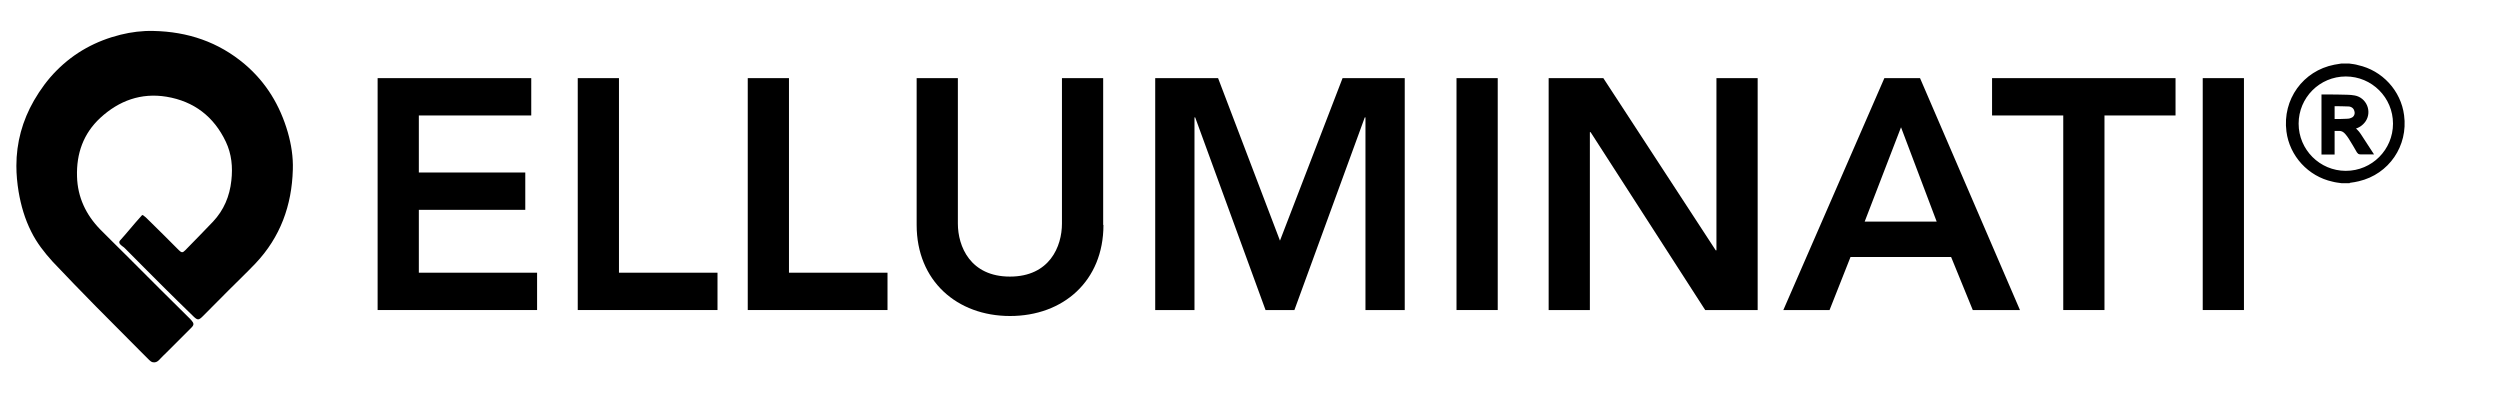 <?xml version="1.0" encoding="UTF-8"?> <svg xmlns="http://www.w3.org/2000/svg" xmlns:xlink="http://www.w3.org/1999/xlink" version="1.1" id="Layer_1" x="0px" y="0px" viewBox="0 0 1801.4 283.5" style="enable-background:new 0 0 1801.4 283.5;" xml:space="preserve"> <style type="text/css"> .st0{stroke:#000000;stroke-width:2;stroke-miterlimit:10;} .st1{stroke:#000000;stroke-width:3.057;stroke-miterlimit:10;} </style> <path d="M86.4,173.4c5.2-5.7,9.9-11.7,15.1-17.4c0.3-0.3,0.6-0.6,0.8-0.9c0.6-1,4.6,3.4,6.4,5.1c6.8,6.6,13.5,13.4,20.2,20.1 c1.9,1.9,2.8,1.9,4.6,0c6.7-6.9,13.4-13.6,20-20.6c7.8-8.3,12-18.3,13.2-29.6c1.1-9.7,0.2-19.2-4-28C154.1,84,139.8,73,120,69.7 c-18.3-3-34.2,2.8-47.7,15.2C60,96.3,55,110.7,55.5,127.2c0.4,14.9,6.4,27.5,16.7,38.1c6.1,6.2,12.4,12.3,18.5,18.4 c8.2,8.2,16.3,16.4,24.5,24.5c7.2,7.2,14.5,14.4,21.8,21.6c0.4,0.4,0.7,0.7,1,1.1c1.8,2.1,1.9,3.2-0.1,5.2 c-5.8,5.9-11.7,11.7-17.6,17.6c-1.9,1.9-3.9,3.7-5.7,5.7c-1.3,1.4-2.8,2-4.6,1.6c-0.9-0.2-1.8-0.9-2.5-1.6c-2.4-2.3-4.6-4.6-6.9-6.9 c-10.6-10.7-21.2-21.3-31.8-32c-10.4-10.6-20.7-21.2-30.9-32C32,182,26.5,175,22.5,166.9c-4.6-9.1-7.4-18.8-9.1-28.8 c-1-6.1-1.6-12.3-1.6-18.6c0-16.8,4.3-32.5,12.7-47.1c4.6-7.9,9.9-15.2,16.3-21.6c12.9-13,28.4-21.4,46.1-25.8 c7.7-1.9,15.6-2.9,23.6-2.7c24.7,0.5,46.9,7.9,65.9,24c15.4,13.1,25.4,29.7,31,49.1c2.5,8.8,3.9,17.7,3.6,26.8 c-0.7,25.8-9,48.7-26.9,67.6c-6.3,6.6-12.9,12.9-19.3,19.3c-6.3,6.3-12.5,12.6-18.8,18.9c-2.8,2.8-3.7,2.8-6.6,0 c-7.5-7.3-14.9-14.5-22.3-21.9c-9.1-9-18-18.1-27-27.1c-0.7-0.7-0.7-0.7-1.4-1.2C87.8,177.1,84.8,175.3,86.4,173.4z"></path> <g> <path d="M272.1,56.3h110.7v26.9h-81v41.1h76.7v26.9h-76.7v45.3H387v26.9H272.1V56.3z"></path> <path d="M416.3,56.3H446v140.2h71v26.9H416.3V56.3z"></path> <path d="M538.8,56.3h29.7v140.2h71v26.9H538.8V56.3z"></path> <path d="M795.1,162.1c0,40.4-29,65.6-67.3,65.6c-38.2,0-67.3-25.3-67.3-65.6V56.3h29.7v104.8c0,16.5,9,38.2,37.5,38.2 c28.6,0,37.5-21.7,37.5-38.2V56.3h29.7v105.8H795.1z"></path> <path d="M832.4,56.3h45.3l44.6,117.1l45.1-117.1h44.8v167.1h-28.3V84.6h-0.5l-50.7,138.8h-20.8L861.2,84.6h-0.5v138.8h-28.3V56.3z"></path> <path d="M1049.5,56.3h29.7v167.1h-29.7V56.3z"></path> <path d="M1115.9,56.3h39.4l81,124.1h0.5V56.3h29.7v167.1h-37.8l-82.6-128.2h-0.5v128.2h-29.7V56.3z"></path> <path d="M1357.8,56.3h25.7l72,167.1h-34l-15.6-38.2h-72.5l-15.1,38.2H1285L1357.8,56.3z M1395.5,159.7l-25.7-68l-26.2,68H1395.5z"></path> <path d="M1486.6,83.2h-51.2V56.3h132.2v26.9h-51.2v140.2h-29.7V83.2H1486.6z"></path> <path d="M1587.2,56.3h29.7v167.1h-29.7V56.3z"></path> </g> <g> <path class="st0" d="M1687.3,131c-2.1-0.3-4.2-0.5-6.4-1.1c-17-3.7-30.2-18-32.4-35.3c-2.9-22.6,11.7-42.7,33.7-47 c1.6-0.3,3.2-0.5,4.8-0.8c1.9,0,4,0,5.8,0c2.1,0.3,4.2,0.5,6.1,1.1c17,3.7,30.2,18,32.4,35.3c2.9,21.5-10.6,41.4-31.8,46.4 c-1.9,0.5-4,0.8-6.1,1.1c-0.3,0-0.5,0-0.8,0.3C1691.3,131,1689.5,131,1687.3,131z M1690.3,54.1c-19.4,0-35,15.7-35,35 s15.7,35,35,35c19.4,0,35-15.7,35-35C1725.3,69.7,1709.6,54.1,1690.3,54.1z"></path> <path class="st1" d="M1693.9,92L1693.9,92c2.6,1.2,4.5,3.3,5.9,5.4c2.6,4,5.2,8,8,12.3c-0.5,0-0.7,0-0.9,0c-2.1,0-4,0-6.1,0 c-0.7,0-0.9-0.2-1.2-0.7c-1.9-3.3-3.8-6.6-5.9-9.9c-0.7-1.2-1.7-2.4-2.6-3.5c-1.4-1.7-3.3-2.8-5.4-2.8c-1.7,0-3.3,0-5,0 c0,5.7,0,11.1,0,17c-2.1,0-4.3,0-6.4,0c0-13.2,0-26.7,0-40.2c0.2,0,0.5,0,0.7,0c5.4,0,10.9,0,16.3,0.2c1.7,0,3.5,0.2,5.2,0.5 c7.3,1.4,10.9,9.9,6.9,16.1c-1.9,2.8-4.5,4.5-7.8,5.2C1694.8,91.7,1694.4,91.7,1693.9,92C1693.9,91.7,1693.9,91.7,1693.9,92z M1680.7,87.3c0.2,0,0.5,0,0.5,0c3.3,0,6.6,0,9.9-0.2c1.2,0,2.4-0.2,3.5-0.7c2.8-0.9,4.3-4,3.3-6.9c-0.7-2.6-2.8-4-5.2-4.3 c-4-0.2-8-0.2-11.8-0.2c0,0,0,0-0.2,0.2C1680.7,79.2,1680.7,83.2,1680.7,87.3z"></path> </g> </svg> 